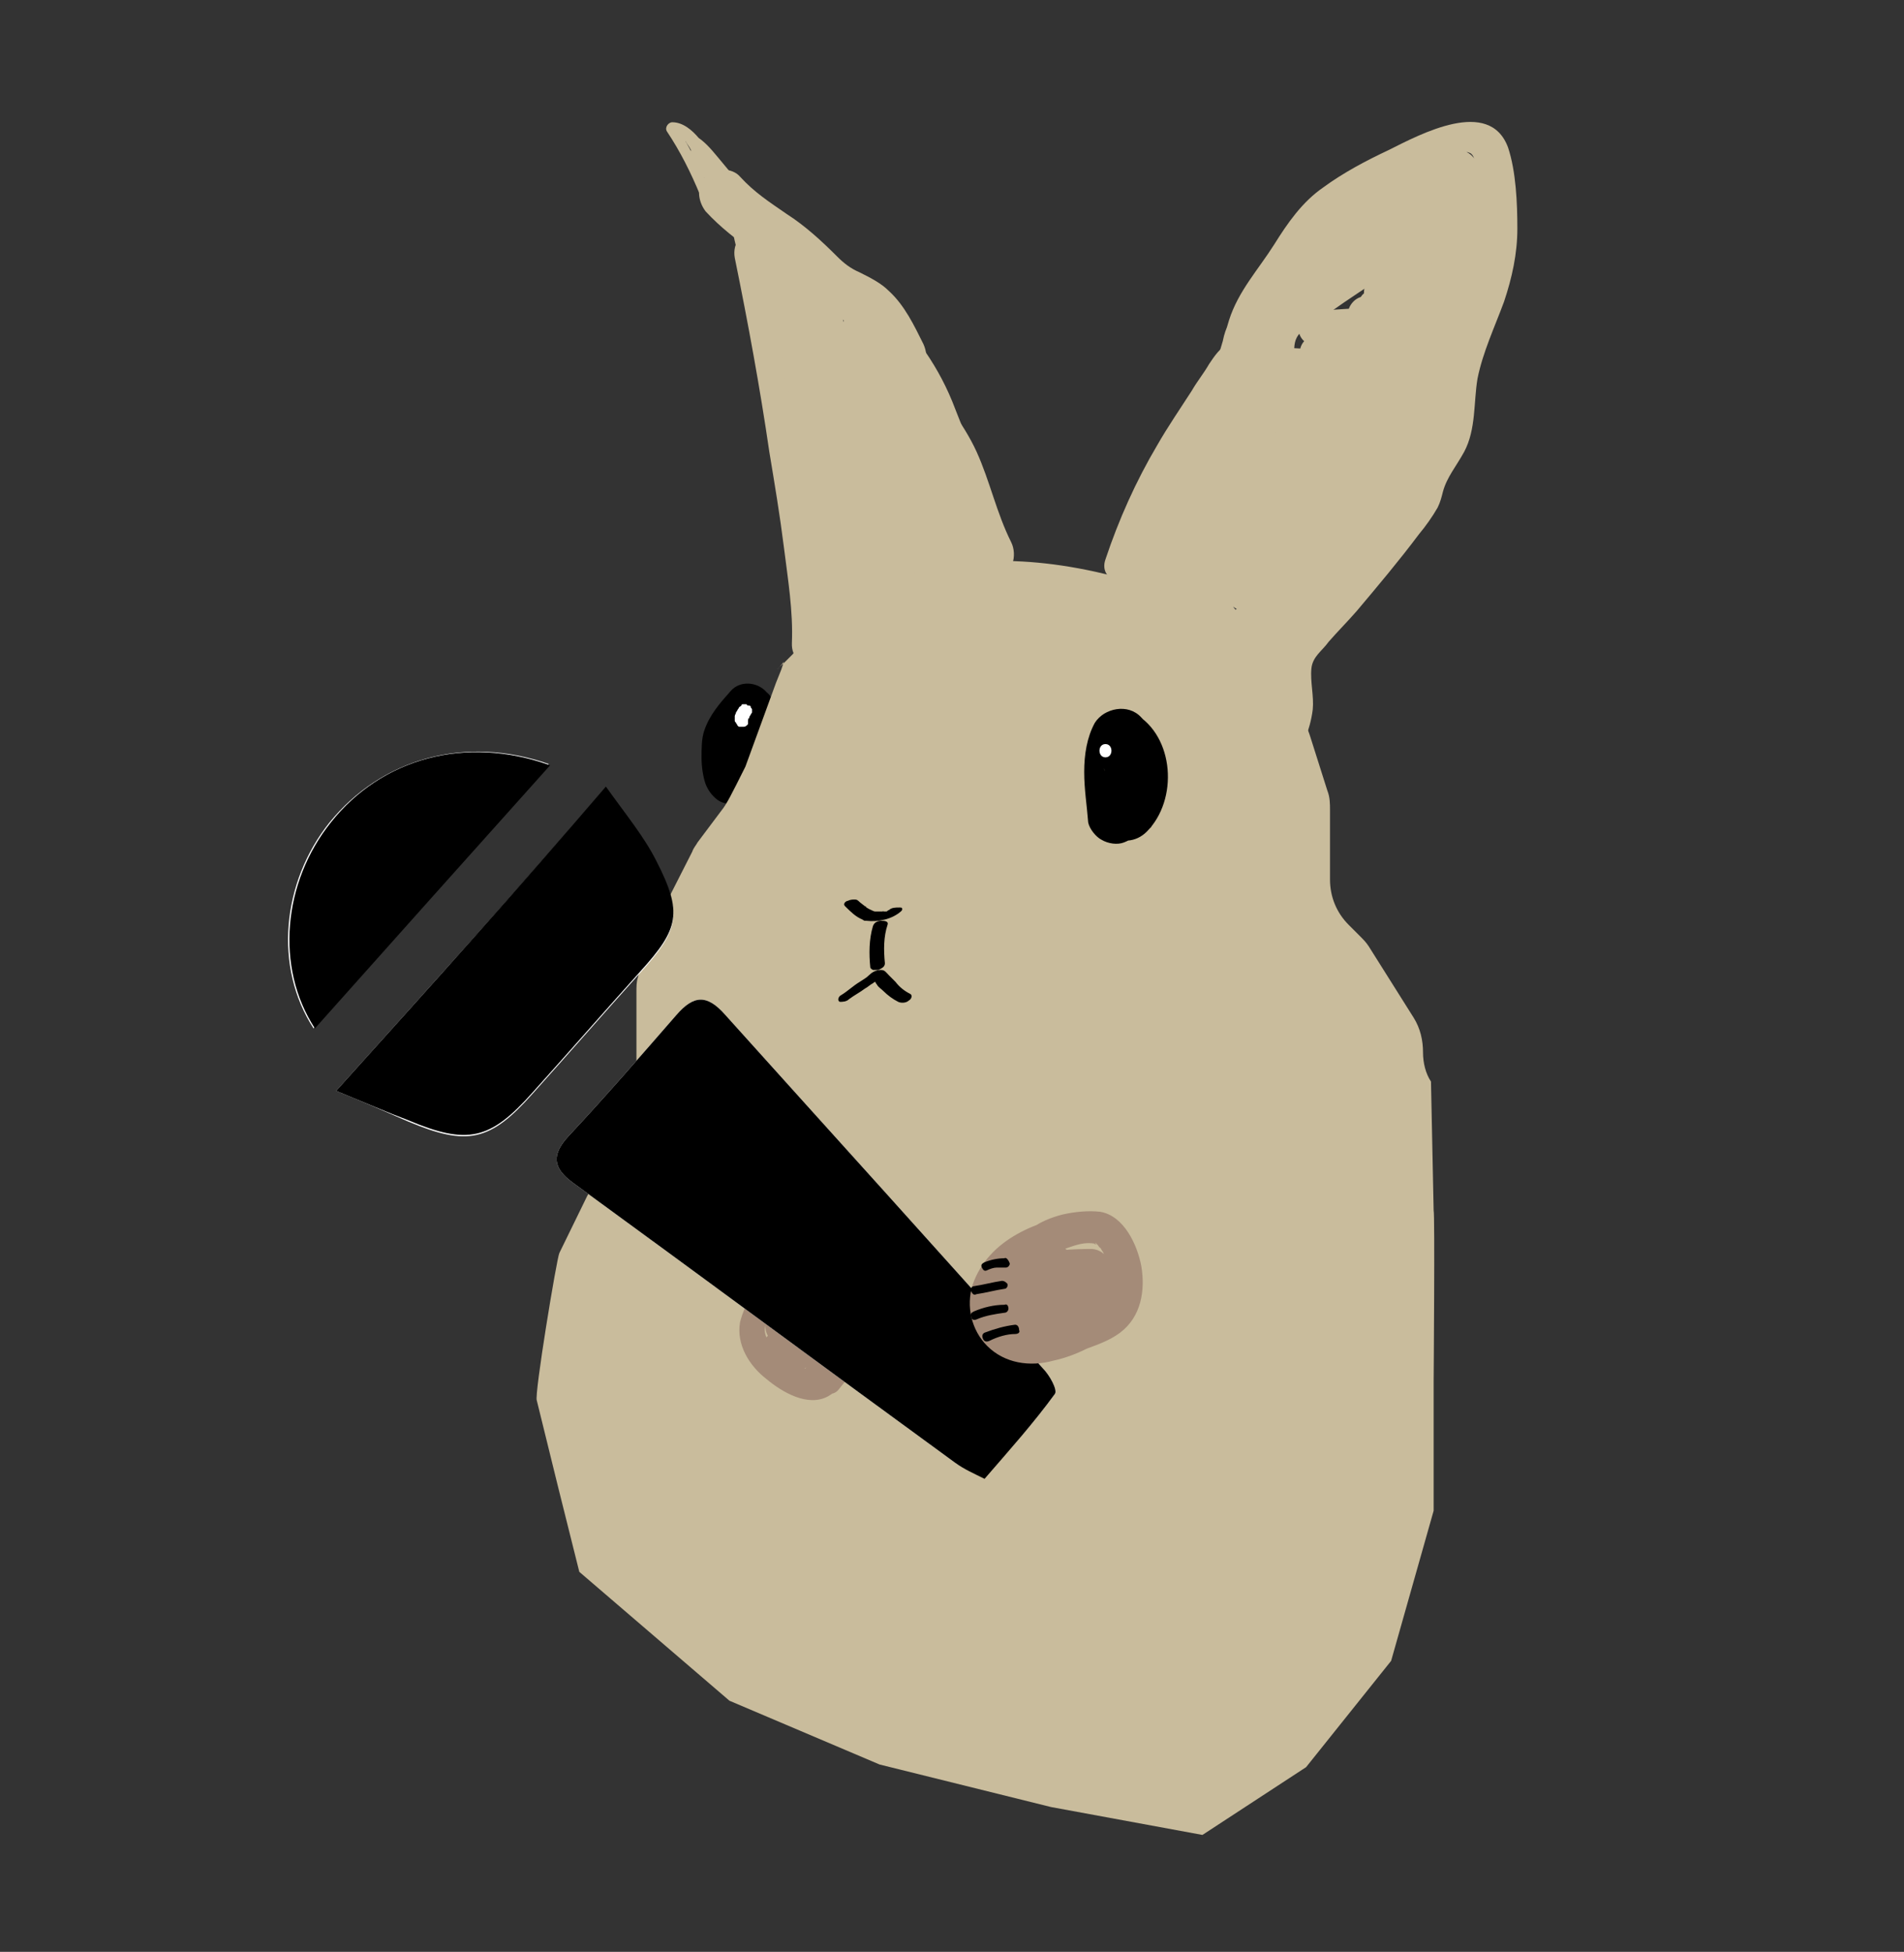 <?xml version="1.0" encoding="utf-8"?>
<!-- Generator: Adobe Illustrator 28.3.0, SVG Export Plug-In . SVG Version: 6.00 Build 0)  -->
<svg version="1.1" xmlns="http://www.w3.org/2000/svg" xmlns:xlink="http://www.w3.org/1999/xlink" x="0px" y="0px"
	 viewBox="0 0 143.3 146.9" style="enable-background:new 0 0 143.3 146.9;" xml:space="preserve">
<rect x="0" y="0" width="143.3" height="146.9" fill="#333333" stroke="none"/>
<style type="text/css">
	.st0{stroke:#000000;stroke-width:3.090000e-02;stroke-miterlimit:10;}
	.st1{fill:#FFFFFF;}
	.st2{fill:none;}
	.st3{fill:#C9BC9C;}
	.st4{fill:#A48B78;}
</style>
<g id="レイヤー_1">
	<g>
		<g>
			<g>
				<path class="st3" d="M55.3,19.4c1,4.9,1.9,9.8,2.6,14.6c0.4,2.4,0.8,4.8,1.1,7.2c0.3,2.4,0.7,4.8,0.6,7.2
					c-0.1,2.3,3.5,2.3,3.6,0c0.1-2.4-0.3-4.7-0.6-7.1c-0.4-2.6-0.7-5.2-1.2-7.8c-0.8-5.1-1.7-10.1-2.7-15.2
					C58.4,16.1,54.9,17.1,55.3,19.4L55.3,19.4z"/>
			</g>
		</g>
		<g>
			<g>
				<path class="st3" d="M63.5,49.2c0.1-0.7,2.5-1.6,3-1.8c1.4-0.7,2.9-1.3,4.5-1.8c1.3-0.4,3.1-0.6,4.1-1.6c1.2-1.2,0.7-2.6,0.2-4
					c-1.1-3.1-2.2-6.2-3.4-9.2c-1.2-3.2-3-5.6-5.3-8c-1.6-1.7-4.2,0.9-2.6,2.6c1,1,2.1,2.1,2.9,3.3c0.9,1.3,1.4,2.7,1.9,4.2
					c1.1,2.9,2.2,5.9,3.2,8.8c0,0.1,0.1,0.3,0.1,0.4c0.1,0.5,0.3,0.2,0.5-0.7c-0.1-0.1-0.8,0.2-0.9,0.2c-0.7,0.2-1.5,0.4-2.2,0.7
					c-1.4,0.5-2.9,1.1-4.3,1.7c-2.5,1.1-5.1,2.3-5.5,5.3c-0.1,1,0.9,1.8,1.8,1.8C62.7,51.1,63.4,50.2,63.5,49.2L63.5,49.2z"/>
			</g>
		</g>
		<g>
			<g>
				<path class="st3" d="M69.5,25.9c-0.7-1.4-1.4-2.9-2.6-4c-0.6-0.6-1.4-1-2.2-1.4c-0.7-0.3-1.2-0.7-1.7-1.2
					c-1.2-1.2-2.4-2.3-3.8-3.2c-1.3-0.9-2.4-1.6-3.5-2.8c-0.6-0.7-1.9-0.7-2.6,0c-0.7,0.7-0.6,1.8,0,2.6c1.1,1.2,2.4,2.2,3.7,3.1
					c1.3,0.9,2.2,1.7,3.4,2.8c0.6,0.6,1.2,1.2,1.9,1.6c0.6,0.4,1.4,0.6,2,1.1c0.3,0.3,0.7,0.8,1.1,1.3c0.4,0.7,0.7,1.4,1,2
					c0.4,0.9,1.7,1.1,2.5,0.6C69.8,27.8,69.9,26.8,69.5,25.9L69.5,25.9z"/>
			</g>
		</g>
		<g>
			<g>
				<path class="st3" d="M57.6,21.5c3.6,3.6,4,8.9,4.3,13.7c1.2,0,2.4,0,3.6,0c-0.3-2.5-1-4.9-2.3-7.1c-1.1-1.9-3.6-0.5-3.3,1.4
					c0.4,2.8,0.8,5.6,1.2,8.3c0.4,2.7,1,5.5,0.9,8.2c1.2,0,2.4,0,3.6,0c-0.5-4.3-0.3-8.6-0.8-12.9C64.3,29,63,25,61.7,21
					c-0.7-2.2-3.9-1.3-3.5,1c0.4,2,0.5,4,0.8,6c0.3,1.9,1.1,3.7,2.1,5.4c1,1.6,2,3.2,2.6,5c0.6,1.9,0.9,3.7,0.8,5.7
					c-0.1,2.3,3.5,2.3,3.6,0c0.3-6.1-0.5-12.3-2.3-18.2c-1.2,0.3-2.3,0.6-3.5,1c0.8,2.4,2.2,4.4,3.6,6.5c0.7,1,1.3,2,1.9,3.1
					c0.3,0.5,0.5,1,0.7,1.6c0.1,0.4,0.2,0.7,0.3,1.1c0,0.1,0.1,0.3,0.1,0.4c0.1,0.7,0.7,0.7,1.8-0.1c0.3,0.4,0.6,0.7,0.8,1.1
					c-0.3-1.1-0.6-2.3-0.8-3.5c-0.3-2.1-3.5-1.4-3.6,0.5c-0.1,1.7-0.1,3.4,0.1,5.1c0.1,1.3,1,1.9,2.3,1.7c1.8-0.3,3.7-0.6,5.5-0.9
					c1.2-0.2,1.6-1.7,1.1-2.7c-1.1-2.2-1.6-4.6-2.6-6.8c-1-2.2-2.7-4.2-4.1-6.2c-1.3-1.9-4.5-0.1-3.1,1.8c1.4,1.9,3.3,4,4.1,6.2
					c0.9,2.3,1.5,4.6,2.6,6.8c0.4-0.9,0.7-1.8,1.1-2.7c-1.8,0.3-3.7,0.6-5.5,0.9c0.8,0.6,1.5,1.2,2.3,1.7c-0.2-1.7-0.2-3.4-0.1-5.1
					c-1.2,0.2-2.4,0.3-3.6,0.5c0.3,1.9,0.6,5.6,3.5,4.9c2.6-0.6,2-3.6,1.3-5.4c-0.7-2.1-1.7-3.9-2.9-5.7c-1.2-1.8-2.6-3.7-3.3-5.8
					c-0.8-2.2-4.2-1.3-3.5,1c1.8,5.6,2.5,11.4,2.2,17.2c1.2,0,2.4,0,3.6,0c0.1-4.1-1.1-7.9-3.3-11.4c-1-1.7-1.9-3.2-2.3-5.2
					c-0.4-2.1-0.5-4.3-0.9-6.5c-1.2,0.3-2.3,0.6-3.5,1c1.3,3.8,2.6,7.7,3.2,11.7c0.5,4.1,0.3,8.3,0.8,12.4c0.3,2.3,3.6,2.4,3.6,0
					c0.1-2.9-0.6-5.8-1-8.7c-0.4-2.9-0.8-5.9-1.3-8.9c-1.1,0.5-2.2,0.9-3.3,1.4c1,1.6,1.6,3.4,1.8,5.2c0.2,2.3,3.8,2.3,3.6,0
					c-0.5-5.8-1.1-11.9-5.4-16.2C58.6,17.3,56,19.8,57.6,21.5L57.6,21.5z"/>
			</g>
		</g>
		<g>
			<g>
				<path class="st3" d="M53.4,14.3c-0.7-1.7-1.6-3.4-2.6-5c-0.1,0.2-0.3,0.5-0.4,0.7c0.7,0,1.2,0.6,1.6,1.1c0.5,0.7,1,1.4,1.4,2.1
					c0.2-0.2,0.5-0.4,0.7-0.5c-0.6-0.5-1-1-1.3-1.7c-0.2-0.4-0.9-0.2-0.8,0.2c0,0.7,0.2,1.4,0.7,2c0.3,0.4,1,0.2,0.8-0.3
					c-0.2-0.9-0.6-1.8-1.1-2.6c-0.2,0.2-0.4,0.4-0.6,0.6c0.7,0.3,1.1,0.9,1.5,1.5c0.5,0.6,1,1.3,1.5,1.9c0.3,0.4,0.3,0.6,0.3,1.1
					c0,0.4,0,0.8,0,1.2c0,0.8,0.2,1.6,0.4,2.3c0.1,0.6,1,0.3,0.9-0.2c-0.2-0.9-0.4-1.8-0.3-2.8c0-0.4,0.1-0.7,0-1.1
					c0-0.4-0.2-0.7-0.5-1c-0.5-0.7-1.1-1.4-1.6-2c-0.5-0.6-1-1.2-1.7-1.6c-0.4-0.2-0.9,0.2-0.6,0.6c0.5,0.7,0.8,1.5,1,2.4
					c0.3-0.1,0.6-0.2,0.8-0.3c-0.3-0.5-0.5-1-0.6-1.5c-0.3,0.1-0.6,0.2-0.8,0.2c0.3,0.7,0.8,1.4,1.5,1.9c0.4,0.3,1-0.1,0.7-0.5
					c-0.6-0.9-1.1-1.8-1.7-2.6c-0.5-0.6-1.2-1.2-2-1.2c-0.3,0-0.6,0.4-0.4,0.7c1,1.5,1.8,3.1,2.5,4.8C52.8,15,53.7,14.8,53.4,14.3
					L53.4,14.3z"/>
			</g>
		</g>
	</g>
	<g>
		<g>
			<g>
				<path class="st3" d="M95.3,59.2c1.3-0.9,2.3-2.1,2.9-3.5c0.3-0.8,0.5-1.5,0.6-2.3c0.1-1-0.2-2.1-0.1-3.1c0.1-0.9,0.8-1.3,1.3-2
					c0.7-0.8,1.4-1.5,2.1-2.3c1.6-1.9,3.2-3.8,4.7-5.8c0.5-0.6,1-1.3,1.4-2c0.2-0.4,0.3-0.8,0.4-1.2c0.3-1.1,1-1.9,1.6-3
					c0.9-1.7,0.7-3.7,1-5.5c0.4-2,1.3-3.9,2-5.8c0.6-1.8,1-3.6,1-5.5c0-1.9-0.1-4.3-0.7-6.1c-1.4-3.8-6.6-1-9,0.2
					c-1.7,0.8-3.4,1.7-4.9,2.8c-1.6,1.1-2.7,2.7-3.7,4.3c-1.2,1.9-2.7,3.5-3.4,5.7c-0.7,2.3-1.3,4.5-2.1,6.8
					c-0.8,2.2-1.7,4.4-2.8,6.4c-1.1,2-2.5,3.6-3.9,5.4c-0.8,1.1-0.1,2.4,1.3,2.2c2.8-0.4,5.4,1.5,6.8,3.8c1.6,2.6,2,5.6,2,8.6
					c0,1.6,2.1,1.7,2.6,0.3c0.5-1.5,0.7-3,0.7-4.5c0-1.4,0-2.8-0.9-4c-0.8-1.1-1.9-2.1-3-2.9c-0.7-0.5-1.4-0.9-2.1-1.2
					c-0.6-0.3-1.4-0.5-1.9-0.9c-1.3-1.2,0.8-1.6,1.6-2.2c1.1-0.7,1.6-1.8,2.1-3c1.3-3.2,2.4-6.5,2.3-10c0-1.3-1.8-1.8-2.4-0.7
					c-1.9,3-3.4,6.2-4.4,9.6c-0.3,1.2-0.6,2.6,0.4,3.5c0.6,0.6,2.8,0.6,2,1.8c0.5-0.2,1-0.4,1.5-0.6c-0.6-0.2-1-0.4-1.4-0.9
					c-0.5,0.7-1.1,1.4-1.6,2.1c3,1.4,5.7,3.3,8,5.7c0.2-0.7,0.4-1.5,0.6-2.2c-0.9,0.3-1.8,0-2.4-0.8c-0.3,0.6-0.5,1.3-0.8,1.9
					c2.7-0.7,5.2-2.4,7.4-4.1c0.8-0.6,1.7-1.2,2.3-1.9c0.3-0.3,0.6-0.7,0.6-1.2c0-0.5-0.7-1.4-0.1-1.7c-0.7-0.4-1.3-0.8-2-1.1
					c0,0.5-0.1,0.9-0.2,1.4c-0.5,1.7,1.9,2.2,2.5,0.7c0.5-1.2,1.3-2.3,2.2-3.3c0.8-0.8,1.6-1.4,1.5-2.6c-0.1-0.5-0.4-1-0.5-1.5
					c-0.1-0.7,0.4-1.4,0.8-2c0.7-1,1.4-2,1.7-3.2c0.3-1.1-0.4-2.4,0.3-3.3c0.7-0.9,1.7-1.4,2.2-2.5c0.8-2.1-1.1-4.3-3.2-3.3
					c0.6,0.5,1.3,1,1.9,1.5c0.9-2.7,0.5-5.8-1.1-8.2c-0.3-0.5-0.9-0.8-1.5-0.6c-4.1,1.1-7.7,2.5-10.9,5.5c-1.5,1.4-2.8,2.9-4.1,4.5
					c-1,1.2-2.3,2.8-2.5,4.5c-0.2,1.4,0.8,2.7,2.3,2.6c1.8-0.1,2.3-1.7,2.9-3.1c0.7-1.9,2.9-3.1,4.5-4.2c1.8-1.3,3.7-2.6,5.6-3.8
					c1.2-0.8,0.5-2.8-1-2.4c-2.2,0.7-4.3,1.6-6.2,2.8c-1.4,0.9-0.2,3.1,1.3,2.3c1.8-1,3.7-1.8,5.6-2.5c0.7-0.2,2.3-0.5,2.8-1
					c0.1,0,0.2-0.1,0.3-0.1c-0.2-0.3-0.3-0.3-0.3,0c0,0-0.3,1-0.5,0.6c-0.7,0.4-1.5,0.9-2.2,1.3c1,1,2,2,2.9,3
					c-0.1-0.5-0.1-1.1-0.2-1.6c-0.2,0.4-0.2,0.5-0.6,0.2c0,0-0.6-1-0.7-0.7c0.1-0.3,2-0.9,2.4-1.1c-0.6-0.6-1.2-1.2-1.8-1.8
					c-0.7,0.9-2.5,0.8-3.5,1.1c-1.5,0.5-2.8,1.5-4.2,2.4c-1.5,1-3.1,2-4.6,3.1c-1.1,0.7-1.8,1.5-1.9,2.9c-0.2,1.5-0.1,3-0.6,4.5
					c-0.5,1.4-1.3,2.5-1.9,3.9c-0.6,1.4-0.5,2.7-0.1,4.1c0.5,1.8,0.4,3.4-0.2,5.1c0.8-0.1,1.6-0.2,2.4-0.3c-0.6-0.9-1.2-1.8-1.8-2.8
					c0,0.4,0,0.9,0,1.3c0.4-0.7,0.8-1.2,1.3-1.8c-0.7-0.1-1.4-0.2-2.1-0.3c1,1.4,1.2,3.1,2.8,3.9c1.8,0.9,3.7,0.2,5.3-0.6
					c-0.6-0.6-1.2-1.2-1.8-1.8c-1.1,1.5-2.8,2.2-4.6,2c0,0.9,0,1.8,0,2.6c2,0.2,4.2,0.3,6-0.6c1.8-0.9,2.7-2.7,4.4-3.6
					c-0.5-0.7-1.1-1.4-1.6-2.1c-1.1,1.2-2.4,2.4-3.8,3.3c-0.2,0.1-0.6,0.2-0.8,0.4c-1.2,1.1,0,0.4,0.2,0.3c0.8-0.4,1.6-0.8,2.4-1
					c1.5-0.5,1.1-2.4-0.3-2.6c-2.1-0.2-4.2-0.3-6.3-0.3c-1.7,0-1.7,2.6,0,2.6c0.3,0,0.6,0,0.9,0c1.7,0.1,1.7-2.6,0-2.6
					c-0.3,0-0.6,0-0.9,0c0,0.9,0,1.8,0,2.6c2.1,0,4.2,0.1,6.3,0.3c-0.1-0.9-0.2-1.7-0.3-2.6c-1.4,0.4-3.3,1.1-4.3,2.2
					c-1,1.1-0.7,2.7,0.6,3.4c2.8,1.7,6.6-2.3,8.2-4.2c1-1.1-0.3-2.7-1.6-2.1c-1.5,0.7-2.3,2.2-3.6,3.1c-1.6,1.1-3.7,0.9-5.5,0.7
					c-1.7-0.1-1.6,2.4,0,2.6c2.8,0.4,5.3-1.1,6.9-3.3c0.8-1.2-0.7-2.3-1.8-1.8c-1,0.5-2.5,1.2-3.3,0c-0.5-0.7-0.7-1.7-1.2-2.4
					c-0.5-0.6-1.4-1-2.1-0.3c-0.7,0.7-1.2,1.5-1.7,2.3c-0.2,0.4-0.3,0.9,0,1.3c0.6,0.9,1.2,1.8,1.8,2.8c0.7,1,2,0.7,2.4-0.3
					c0.6-1.4,0.8-3,0.6-4.5c-0.2-1.5-0.9-2.9-0.4-4.3c0.5-1.3,1.3-2.4,1.8-3.8c0.5-1.4,0.8-2.9,0.8-4.5c0-0.7,0-1.2,0.5-1.7
					c0.7-0.6,1.5-1,2.2-1.5c1.4-1,2.8-1.9,4.3-2.9c1.3-0.8,2.6-1.1,4-1.5c1.2-0.3,2.1-0.8,2.8-1.8c0.9-1.2-0.8-2.3-1.8-1.8
					c-1,0.5-2.7,0.8-3.2,1.9c-0.5,1-0.1,2.3,0.4,3.2c1.2,1.9,4.3,2.2,5.3-0.1c0.2-0.6,0.2-1.1-0.2-1.6c-1-1-2-2-2.9-3
					c-0.9-0.9-2.6,0-2.2,1.3c0.5,1.6,2.3,2.5,3.8,1.7c1.4-0.7,2.4-3.1,1.5-4.6c-1.2-1.9-3.9-0.6-5.4,0c-2.3,0.8-4.6,1.7-6.7,2.9
					c0.4,0.8,0.9,1.5,1.3,2.3c1.8-1.1,3.6-1.9,5.6-2.5c-0.3-0.8-0.7-1.6-1-2.4c-2.8,1.8-5.5,3.8-8.2,5.8c-1,0.8-2,1.6-2.6,2.7
					c-0.3,0.5-0.6,1.3-0.7,1.9c-0.1,0.1-0.1,0.3-0.2,0.4c0.3,0.3,0.5,0.3,0.5,0c0.2-0.1,0.4-0.8,0.5-1c1.5-2.4,3.8-4.7,6-6.6
					c2.6-2.3,5.7-3.3,9-4.2c-0.5-0.2-1-0.4-1.5-0.6c1.3,1.9,1.5,4,0.8,6.2c-0.4,1.2,1,1.9,1.9,1.5c-0.4,0-0.8,0.2-1,0.6
					c-0.2,0.2-0.4,0.4-0.6,0.5c-0.3,0.3-0.6,0.5-0.9,0.9c-0.6,0.7-0.9,1.5-0.9,2.4c0,1,0.3,1.7-0.2,2.6s-1.2,1.7-1.7,2.7
					c-0.4,0.8-0.6,1.7-0.5,2.6c0,0.4,0.1,0.9,0.3,1.3c0.1,0.4,0.2,0.4,0.2,0.2c0.1-0.2,0-0.2-0.3,0.1c-0.8,0.4-1.5,1.5-2,2.2
					c-0.6,0.8-1,1.7-1.4,2.7c0.8,0.2,1.7,0.5,2.5,0.7c0.2-0.7,0.3-1.4,0.3-2.1c0-1-1.1-1.6-2-1.1c-1.3,0.7-1.9,2.6-1.3,4
					c0.4,0.9-0.1-0.7,0.3-0.7c-0.1,0-0.2,0.2-0.3,0.3c-0.4,0.3-0.8,0.7-1.2,1c-2.1,1.6-4.5,3.4-7.1,4.1c-0.8,0.2-1.3,1.2-0.8,1.9
					c1.2,1.8,3.3,2.7,5.4,2c0.9-0.3,1.3-1.5,0.6-2.2c-2.5-2.5-5.3-4.6-8.5-6.1c-1.3-0.6-2.7,0.9-1.6,2.1c0.7,0.8,1.5,1.3,2.6,1.5
					c0.6,0.2,1.2-0.1,1.5-0.6c0.7-1,0.7-2.3,0.2-3.4c-0.3-0.5-0.7-0.9-1.2-1.2c-0.3-0.2-1.3-0.4-1.3-0.4c-0.2-0.4,0.5-1.8,0.6-2.2
					c0.3-1,0.7-2,1.2-3c0.7-1.7,1.6-3.3,2.6-4.8c-0.8-0.2-1.6-0.4-2.4-0.7c0.1,3.2-1,6.8-2.4,9.7c-0.6,1.2-1.8,1.3-2.8,2.1
					c-0.9,0.7-1.4,1.8-1.2,3c0.5,2.9,3.7,3.3,5.7,4.8c1.2,0.9,2.4,1.9,2.5,3.4c0.1,1.7,0,3.4-0.6,5c0.9,0.1,1.7,0.2,2.6,0.3
					c0-3.8-0.7-7.9-3.1-11c-2.2-2.8-5.5-4.5-9-4c0.4,0.7,0.9,1.5,1.3,2.2c1-1.3,2.2-2.5,3.1-3.8c1.1-1.6,2-3.3,2.7-5.1
					c1.5-3.3,2.6-6.8,3.6-10.3c0.5-1.9,1.6-3.1,2.7-4.7c1-1.5,2-3.2,3.5-4.3c1.3-1,2.8-1.7,4.3-2.4c0.9-0.5,1.9-0.9,2.8-1.3
					c0.6-0.2,2-1,2.6-0.7c0.6,0.2,0.5,1.9,0.6,2.4c0.1,1,0.2,2,0.2,3c0,1.8-0.5,3.6-1.1,5.3c-0.6,1.6-1.3,3.2-1.7,4.9
					c-0.4,1.9-0.2,4-1.1,5.7c-0.4,0.7-0.9,1.3-1.2,2c-0.2,0.6-0.4,1.2-0.6,1.7c0.1-0.2-0.3,0.4-0.3,0.6c-0.2,0.4-0.5,0.7-0.7,1.1
					c-1.2,1.7-2.6,3.4-4,5c-1.1,1.3-2.2,2.6-3.4,3.8C96,48.7,96.3,50,96.3,52c0,1.9-0.8,3.8-2.3,4.9C92.6,57.9,93.9,60.2,95.3,59.2
					L95.3,59.2z"/>
			</g>
		</g>
		<g>
			<g>
				<path class="st3" d="M97.4,38.8c-1.2-0.8-2.5-1.4-3.9-2c-0.1,0.9-0.2,1.7-0.3,2.6c3.4,0.1,6.8,0.2,10.1-0.1
					c1.7-0.1,1.7-2.5,0-2.6c-2.5-0.2-5.1-0.3-7.6-0.5c-1.5-0.1-1.7,2.2-0.3,2.6c2.2,0.6,4.4,1.3,6.7,1.9c1.6,0.5,2.3-2.1,0.7-2.5
					c-2.6-0.8-5.2-1.5-7.8-2.3c-0.1,0.9-0.2,1.7-0.3,2.6c2.3,0.3,4.6,0.6,6.9,0.4c1.2-0.1,2-1.9,0.7-2.4c-2.4-1.1-5-1.6-7.5-2.1
					c-0.1,0.9-0.2,1.7-0.3,2.6c3.6-0.1,7.1,0.5,10.7,1.1c1.6,0.3,2.4-2.2,0.7-2.5c-3.1-0.6-6.2-1.2-9.3-1.8
					c-0.1,0.9-0.2,1.7-0.3,2.6c3.1,0.2,6.3,0.3,9.4,0.5c1.5,0.1,1.8-2.3,0.3-2.6c-3.2-0.6-6.5-1.1-9.7-1.7c-0.1,0.9-0.2,1.7-0.3,2.6
					c3.8,0.2,7.5,0.5,11.2,0.7c1.7,0.1,1.6-2.4,0-2.6c-3.2-0.4-6.4-0.9-9.7-1.4c-0.1,0.9-0.2,1.7-0.3,2.6c3-0.1,5.9,0,8.9,0.2
					c1.5,0.1,1.8-2.4,0.3-2.6c-2.4-0.3-4.9-0.7-7.3-1c-0.1,0.9-0.2,1.7-0.3,2.6c2.4,0,4.8,0,7.2,0c1.7,0,1.6-2.5,0-2.6
					c-3.1-0.3-6.3-0.6-9.4-1c0,0.9,0,1.8,0,2.6c3.3,0,6.5,0,9.8-0.3c1.7-0.2,1.7-2.5,0-2.6c-2.3-0.1-4.6-0.3-6.9-0.4
					c0,0.9,0,1.8,0,2.6c1.9,0,3.8-0.1,5.8-0.1c1.7,0,1.6-2.4,0-2.6c-2.7-0.3-5.5-0.6-8.2-1c0,0.9,0,1.8,0,2.6c2.5,0,5.1-0.1,7.6-0.1
					c1.4,0,1.8-2.3,0.3-2.6c-1.8-0.4-3.7-0.7-5.6-0.8c0,0.9,0,1.8,0,2.6c2.4,0.2,4.8,0.4,7.2,0.6c0-0.9,0-1.8,0-2.6
					c-3,0-6-0.5-8.9-1.3c-0.1,0.9-0.2,1.7-0.3,2.6c2.2,0.2,4.4,0.3,6.6,0.3c1.4,0,1.8-2.3,0.3-2.6c-2.3-0.4-4.7-0.7-7-0.8
					c0,0.9,0,1.8,0,2.6c3.5,0.2,7,0.4,10.5,0.6c1.5,0.1,1.8-2.4,0.3-2.6c-3.1-0.4-6.2-0.8-9.3-1.1c0,0.9,0,1.8,0,2.6
					c2.9,0.1,5.8,0.2,8.7,0.3c1.7,0.1,1.7-2.5,0-2.6c-2.8-0.3-5.6-0.6-8.5-0.8c0,0.9,0,1.8,0,2.6c3,0.1,6,0.2,9,0.3
					c1.4,0,1.8-2.4,0.3-2.6c-1.9-0.3-3.7-0.7-5.5-1.3c-0.1,0.9-0.2,1.7-0.3,2.6c1.5-0.1,3-0.1,4.6-0.1c1.7,0,1.6-2.4,0-2.6
					c-2.7-0.3-5.4-0.6-8.2-0.8c0,0.9,0,1.8,0,2.6c2.8-0.1,5.5-0.3,8.3-0.6c1.4-0.1,1.9-2.2,0.3-2.6c-1.6-0.3-3.2-0.5-4.8-0.4
					c-1.4,0.1-1.9,2.4-0.3,2.6c1.7,0.2,3.4,0.5,5.1,0.7c0.7,0.1,1.4-0.2,1.6-0.9c0.2-0.6-0.2-1.5-0.9-1.6c-1.4-0.3-2.8-0.7-4.1-1.2
					c-0.2,0.8-0.4,1.6-0.7,2.4c1.5,0.1,3,0.3,4.6,0.4c1.5,0.1,1.7-2.1,0.3-2.6c-1.4-0.5-2.8-0.9-4.2-1.4c-0.1,0.9-0.2,1.7-0.3,2.6
					c1.5,0.1,3,0.4,4.5,0.7c1.6,0.3,2.3-2,0.7-2.5c-1.1-0.3-2.1-0.8-3.1-1.5c-1.2-0.8-2.8,1.1-1.6,2.1c1.3,1.1,2.8,1.9,4.5,2.4
					c1.3,0.4,2.2-1.3,1.3-2.2c-0.8-0.8-1.3-2-2.4-2.5c-1.2-0.5-2.6-0.8-3.8-1.1c-0.2,0.8-0.5,1.7-0.7,2.5c0.2,0,0.4,0.1,0.5,0.1
					c1.7,0.3,2.4-2.2,0.7-2.5c-0.2,0-0.4-0.1-0.5-0.1c-1.6-0.3-2.4,2.1-0.7,2.5c0.5,0.1,1.1,0.3,1.6,0.4c0.5,0.1,1.2,0.2,1.7,0.5
					c0.6,0.3,1.2,1.4,1.7,2c0.4-0.7,0.9-1.5,1.3-2.2c-1.2-0.3-2.3-0.9-3.3-1.7c-0.5,0.7-1.1,1.4-1.6,2.1c1.2,0.8,2.4,1.3,3.8,1.8
					c0.2-0.8,0.5-1.7,0.7-2.5c-1.7-0.3-3.5-0.6-5.2-0.8c-1.5-0.1-1.7,2.1-0.3,2.6c1.4,0.5,2.8,0.9,4.2,1.4c0.1-0.9,0.2-1.7,0.3-2.6
					c-1.5-0.1-3-0.3-4.6-0.4c-1.3-0.1-1.9,1.9-0.7,2.4c1.5,0.7,3.1,1.2,4.8,1.5c0.2-0.8,0.5-1.7,0.7-2.5c-1.7-0.2-3.4-0.5-5.1-0.7
					c-0.1,0.9-0.2,1.7-0.3,2.6c1.4-0.1,2.8,0,4.1,0.3c0.1-0.9,0.2-1.7,0.3-2.6c-2.8,0.3-5.5,0.4-8.3,0.6c-1.7,0.1-1.7,2.5,0,2.6
					c2.7,0.2,5.5,0.4,8.2,0.8c0-0.9,0-1.8,0-2.6c-1.5,0-3,0-4.6,0.1c-1.5,0.1-1.8,2.1-0.3,2.6c1.8,0.6,3.7,1,5.5,1.3
					c0.1-0.9,0.2-1.7,0.3-2.6c-3-0.1-6-0.2-9-0.3c-1.7,0-1.7,2.5,0,2.6c2.8,0.3,5.6,0.6,8.5,0.8c0-0.9,0-1.8,0-2.6
					c-2.9-0.1-5.8-0.2-8.7-0.3c-1.7-0.1-1.7,2.5,0,2.6c2.9,0.3,5.7,0.6,8.6,1c0.1-0.9,0.2-1.7,0.3-2.6c-3.5-0.2-7-0.4-10.5-0.6
					c-1.7-0.1-1.7,2.5,0,2.6c2.1,0.1,4.2,0.4,6.3,0.7c0.1-0.9,0.2-1.7,0.3-2.6c-2.2,0-4.4-0.2-6.6-0.3c-1.5-0.1-1.7,2.2-0.3,2.6
					c3.1,0.9,6.4,1.3,9.6,1.4c1.7,0,1.7-2.5,0-2.6c-2.4-0.2-4.8-0.4-7.2-0.6c-1.7-0.1-1.7,2.5,0,2.6c1.6,0.1,3.3,0.4,4.9,0.7
					c0.1-0.9,0.2-1.7,0.3-2.6c-2.5,0-5.1,0.1-7.6,0.1c-1.7,0-1.6,2.4,0,2.6c2.7,0.3,5.5,0.6,8.2,1c0-0.9,0-1.8,0-2.6
					c-1.9,0-3.8,0.1-5.8,0.1c-1.7,0-1.7,2.5,0,2.6c2.3,0.1,4.6,0.3,6.9,0.4c0-0.9,0-1.8,0-2.6c-3.3,0.3-6.5,0.3-9.8,0.3
					c-1.7,0-1.6,2.5,0,2.6c3.1,0.3,6.3,0.6,9.4,1c0-0.9,0-1.8,0-2.6c-2.4,0-4.8,0-7.2,0c-1.4,0-1.9,2.4-0.3,2.6
					c2.4,0.3,4.9,0.7,7.3,1c0.1-0.9,0.2-1.7,0.3-2.6c-3-0.2-5.9-0.2-8.9-0.2c-1.4,0-1.9,2.3-0.3,2.6c3.4,0.6,6.9,1.1,10.3,1.5
					c0-0.9,0-1.8,0-2.6c-3.8-0.2-7.5-0.5-11.2-0.7c-1.5-0.1-1.8,2.3-0.3,2.6c3.2,0.6,6.5,1.1,9.7,1.7c0.1-0.9,0.2-1.7,0.3-2.6
					c-3.1-0.2-6.3-0.3-9.4-0.5c-1.5-0.1-1.8,2.3-0.3,2.6c3.1,0.6,6.2,1.2,9.3,1.8c0.2-0.8,0.5-1.7,0.7-2.5
					c-3.8-0.6-7.5-1.2-11.4-1.1c-1.4,0-1.9,2.3-0.3,2.6c2.3,0.5,4.7,0.9,6.9,1.9c0.2-0.8,0.4-1.6,0.7-2.4c-2.3,0.1-4.6-0.1-6.9-0.4
					c-1.5-0.2-1.7,2.2-0.3,2.6c2.6,0.8,5.2,1.5,7.8,2.3c0.2-0.8,0.5-1.7,0.7-2.5c-2.2-0.6-4.4-1.3-6.7-1.9c-0.1,0.9-0.2,1.7-0.3,2.6
					c2.5,0.2,5.1,0.3,7.6,0.5c0-0.9,0-1.8,0-2.6c-3.4,0.3-6.7,0.2-10.1,0.1c-1.6,0-1.6,2.1-0.3,2.6c1.1,0.5,2.2,1.1,3.3,1.7
					C97.6,42,98.9,39.7,97.4,38.8L97.4,38.8z"/>
			</g>
		</g>
		<g>
			<g>
				<path class="st3" d="M85.7,42.9c0.9-2.7,2.1-5.3,3.5-7.8c0.7-1.2,1.5-2.4,2.3-3.7c0.4-0.6,0.8-1.2,1.2-1.8
					c0.3-0.5,0.7-1.3,1.1-1.5c1.5-0.8,0.2-3.1-1.3-2.3c-0.7,0.4-1.1,1-1.5,1.6c-0.4,0.7-0.9,1.3-1.3,2c-0.9,1.4-1.8,2.7-2.6,4.1
					c-1.6,2.7-2.9,5.6-3.9,8.6C82.6,43.8,85.2,44.5,85.7,42.9L85.7,42.9z"/>
			</g>
		</g>
	</g>
	<g>
		<g>
			<path d="M55,52c-0.8,0.9-1.6,1.8-2,3c-0.2,0.6-0.2,1.3-0.2,2c0,0.7,0.1,1.4,0.3,2c0.2,0.5,0.5,0.9,0.9,1.2
				c0.4,0.3,1.1,0.4,1.5,0.2c0.5-0.2,1-0.5,1.2-0.9c0.2-0.5,0.4-1,0.2-1.5c-0.1-0.2-0.1-0.5-0.2-0.7c0,0.2,0,0.4,0.1,0.5
				c-0.1-0.6-0.1-1.2,0-1.8c0,0.2,0,0.4-0.1,0.5c0-0.2,0.1-0.5,0.2-0.7c-0.1,0.2-0.1,0.3-0.2,0.5c0.1-0.3,0.3-0.6,0.5-0.9
				c-0.1,0.1-0.2,0.3-0.3,0.4c0.3-0.3,0.5-0.6,0.8-0.9c0.4-0.4,0.6-0.9,0.6-1.4c0-0.5-0.2-1.1-0.6-1.4C57,51.3,55.7,51.2,55,52
				L55,52z"/>
		</g>
	</g>
	<path class="st3" d="M40.4,105.4c-0.2-0.4,1.5-10.7,1.7-11.1l2.1-4.3c0.1-0.2,0.3-0.4,0.4-0.6l2.9-4c0.8-1.1,1.1-2.5,0.7-3.9
		l-0.2-0.8c-0.1-0.4-0.1-0.8-0.1-1.1v-4.9c0-0.4,0-0.8,0.1-1.1l0.6-2.4c0.1-0.3,0.2-0.7,0.4-1l3.1-6.1c0.1-0.3,0.3-0.5,0.4-0.7
		l1.8-2.4c0.4-0.5,0.7-1.1,1.8-3.3l2.3-6.3l0.4-1l0.2-0.6c-0.8,1-0.5,0.5,0,0.1l2.5-2.5c0.2-0.2,0.5-0.4,0.7-0.6l2.2-1.5
		c0,0,7.7-6.8,24.8-0.2c0.3,0.1,0.6,0.3,0.9,0.5l3.9,2.6c0.6,0.4,1.1,1,1.5,1.6l2.7,4.7c0.2,0.3,0.3,0.6,0.4,0.9l1.3,4.1
		c0.2,0.5,0.2,1,0.2,1.5v4.5v0.7c0,1.3,0.5,2.5,1.4,3.4l0.8,0.8c0.3,0.3,0.5,0.5,0.7,0.8l3.4,5.4c0.5,0.8,0.7,1.7,0.7,2.6
		c0,0.8,0.2,1.6,0.6,2.2l0.2,9.7c0.1,0.2,0,12.9,0,12.9v9.7l-3.2,11.3l-6.4,8l-7.8,5.1L79.1,136l-12.9-3.2l-11.3-4.8l-11.3-9.7
		l-1.6-6.4L40.4,105.4"/>
	<g>
		<g>
			<path d="M86.1,60.6c0-0.1,0-0.1,0-0.2c0,0.2,0.1,0.4,0.1,0.6c-0.2-1.4-0.3-2.9-0.2-4.3c0,0.2-0.1,0.4-0.1,0.6
				c0.1-0.3,0.1-0.7,0.3-1c-0.1,0.2-0.1,0.4-0.2,0.5c0-0.1,0.1-0.2,0.2-0.3c-1.2,0.1-2.3,0.3-3.5,0.4c0.1,0.1,0.2,0.2,0.2,0.3
				c-0.1-0.1-0.2-0.3-0.3-0.4c0.2,0.3,0.4,0.6,0.5,0.9c-0.1-0.2-0.1-0.4-0.2-0.5c0.2,0.4,0.3,0.8,0.3,1.2c0-0.2-0.1-0.4-0.1-0.6
				c0.1,0.5,0.1,0.9,0,1.4c0-0.2,0.1-0.4,0.1-0.6c-0.1,0.4-0.2,0.9-0.3,1.3c0.1-0.2,0.1-0.4,0.2-0.5c-0.1,0.2-0.2,0.4-0.3,0.6
				c-0.6,0.9-0.3,2.2,0.6,2.8c0.9,0.7,2.1,0.6,2.9-0.2c2.4-2.4,2.1-7.2-0.9-8.9c-1-0.6-2.5-0.3-3,0.8c-0.6,1.1-0.3,2.4,0.8,3
				c0.1,0.1,0.2,0.1,0.2,0.2c-0.1-0.1-0.3-0.2-0.4-0.3c0.2,0.1,0.3,0.3,0.4,0.4c-0.1-0.1-0.2-0.3-0.3-0.4c0.2,0.2,0.3,0.5,0.4,0.7
				c-0.1-0.2-0.1-0.4-0.2-0.5c0.1,0.3,0.2,0.7,0.3,1c0-0.2-0.1-0.4-0.1-0.6c0,0.3,0,0.7,0,1c0-0.2,0.1-0.4,0.1-0.6
				c-0.1,0.4-0.1,0.7-0.3,1.1c0.1-0.2,0.1-0.4,0.2-0.5c-0.1,0.2-0.2,0.5-0.4,0.7c0.1-0.1,0.2-0.3,0.3-0.4c-0.1,0.1-0.2,0.2-0.3,0.3
				c1.2,0.9,2.3,1.8,3.5,2.7c0.4-0.6,0.6-1.2,0.8-1.9c0.2-0.7,0.3-1.5,0.2-2.2c-0.1-1.6-0.6-3.1-1.7-4.2c-1-1.1-2.8-0.7-3.5,0.4
				c-0.6,1.1-0.8,2.4-0.8,3.7c0,1.3,0.2,2.5,0.3,3.8c0.1,0.5,0.6,1.1,1,1.3c0.5,0.3,1.2,0.4,1.7,0.2c0.5-0.2,1-0.5,1.3-1
				c0.1-0.2,0.1-0.4,0.2-0.5C86.2,61.4,86.2,61,86.1,60.6L86.1,60.6z"/>
		</g>
	</g>
	<g>
		<g>
			<path class="st1" d="M83.2,57c0.6,0,0.6-1,0-1S82.6,57,83.2,57L83.2,57z"/>
		</g>
	</g>
	<g>
		<g>
			<g>
				<path class="st4" d="M63.1,104.6c2-2.4,3.6-5.5,2.1-8.6c-0.6-1.3-1.8-2.3-3.2-2.5c-1.7-0.3-3.1,0.3-4.2,1.6
					c-0.5,0.6-0.8,1.3-1.1,2c-0.4,0.8-0.8,1.6-1,2.4c-0.3,1.7,0.7,3.3,2,4.3c1.2,1,3.1,2.1,4.6,1.3c0.7-0.4,1.3-1,1.7-1.7
					c0.5-0.6,0.9-1.5,1-2.3c0.1-2.2-2.7-2.3-4.3-2.1c-1.6,0.3-3,1.3-3.8,2.7c-0.3,0.6-0.1,1.4,0.4,1.7c1.3,0.7,2.5-0.6,3.4-1.4
					c0.8-0.8,1.6-1.7,2.2-2.6c0.7-1-0.7-2.3-1.7-1.7c-1.5,0.9-3.1,2.6-2.3,4.5c0.3,0.9,1.3,1.2,2.1,0.5c1-0.8,1.9-1.8,2.6-2.8
					c0.5-0.7,0.7-1.3,0.3-2.1c-0.3-0.6-0.7-1.2-1-1.7c-0.4-0.7-1.4-0.8-1.9-0.3c-1,1.1-2,2.2-3,3.3c0.6,0.5,1.3,1,1.9,1.5
					c0.9-1.2,1.8-2.4,2.3-3.8c0.2-0.6,0.2-1.2-0.3-1.6c-0.5-0.4-1.1-0.3-1.6,0.1c-0.5,0.4-1.1,0.9-1.6,1.3c-0.5,0.4-0.4,1.3,0,1.7
					c0.5,0.5,1.2,0.4,1.7,0c0.5-0.4,1.1-0.9,1.6-1.3c-0.6-0.5-1.3-1-1.9-1.5c-0.6,1.4-1.5,2.6-2.3,3.8c-0.4,0.5-0.1,1.3,0.3,1.6
					c0.5,0.3,1.2,0.4,1.6-0.1c0.9-1.1,1.9-2.2,3-3.3c-0.6-0.1-1.3-0.2-1.9-0.3c0.3,0.5,0.5,0.9,0.8,1.4c0,0,0.1,0.3,0.1,0.3
					c-0.2,0,0.2-1-0.1-0.4c-0.1,0.2-0.2,0.3-0.4,0.4c-0.6,0.7-1.3,1.4-2.1,2c0.7,0.2,1.4,0.4,2.1,0.5c0,0-0.1-0.4-0.1-0.2
					c0,0,0-0.1,0-0.1c0,0.1,0,0.1,0,0c0-0.2,0.1-0.3,0.2-0.5c0.2-0.3,0.6-0.6,1-0.8c-0.6-0.6-1.1-1.1-1.7-1.7
					c-0.4,0.6-0.9,1.2-1.5,1.7c-0.3,0.3-0.6,0.5-0.9,0.8c-0.2,0.1-0.3,0.3-0.5,0.4c-0.1,0.1-0.2,0.1-0.1,0.1c-0.2,0.1-0.1,0.1,0.2,0
					c0.2,0.1,0.4,0.1,0.6,0.2c0,0-0.1,0-0.1-0.1c0.1,0.6,0.3,1.1,0.4,1.7c0.4-0.6,1-1.1,1.7-1.4c0.5-0.2,0.7-0.2,1-0.2
					c0.1,0,0.3,0,0.4,0c0.4,0-0.1,0,0.1,0c0.1,0,0.2,0,0.3,0.1c0.1,0,0.2,0,0.2,0.1c0,0-0.1,0-0.1-0.1c0,0,0,0,0,0
					c-0.1-0.6-0.2-0.7-0.3-0.4c0,0-0.1,0.2-0.1,0.3c-0.1,0.2-0.2,0.4-0.4,0.7c-0.1,0.2-0.2,0.3-0.4,0.5c-0.2,0.2-0.4,0.4-0.5,0.5
					c0.1,0,0.1,0,0.1,0c-0.1,0-0.2,0-0.3-0.1c-0.2-0.1-0.5-0.2-0.6-0.2c-0.5-0.2-0.9-0.5-1.2-0.8c-0.4-0.3-0.6-0.6-0.8-1
					c-0.2-0.4-0.3-0.7-0.2-1.1c0.2-0.5,0.5-1.1,0.7-1.6c0.3-0.5,0.5-1.1,0.9-1.6c0.2-0.3,0.4-0.5,0.8-0.7c-0.2,0.1,0.2,0,0.2,0
					c0,0,0.4-0.1,0.2,0c-0.2,0,0.2,0,0.2,0c0.1,0,0.2,0,0.2,0c-0.1,0-0.1,0,0,0c0.1,0,0.2,0,0.3,0.1c0,0,0.4,0.1,0.2,0
					c0.2,0.1,0.4,0.2,0.6,0.3c-0.1-0.1,0.1,0.1,0.1,0.1c0.1,0.1,0.2,0.1,0.2,0.2c0.1,0.1,0.2,0.3,0.3,0.5c0.2,0.3,0.3,0.9,0.3,1.2
					c0,0.6,0,0.9-0.2,1.5c-0.3,1.1-1,2.1-1.8,3c-0.4,0.5-0.5,1.2,0,1.7C61.8,105,62.7,105.1,63.1,104.6L63.1,104.6z"/>
			</g>
		</g>
		<g>
			<g>
				<path d="M65,98.8c0.3-0.3,0.6-0.7,0.8-1.1c0.1-0.1,0-0.3-0.1-0.4c-0.1-0.1-0.3,0-0.4,0.1c-0.1,0.2-0.2,0.4-0.4,0.6
					c0,0,0,0,0-0.1c-0.1,0.1-0.2,0.3-0.4,0.4c-0.1,0.1-0.1,0.3,0,0.4C64.6,98.9,64.8,98.9,65,98.8L65,98.8z"/>
			</g>
		</g>
		<g>
			<g>
				<path d="M63.9,97.4c0.4-0.5,0.7-1,1.1-1.5c0.1-0.1,0-0.4-0.1-0.4c-0.2-0.1-0.3,0-0.4,0.1c-0.4,0.5-0.7,1-1.1,1.5
					c-0.1,0.1,0,0.4,0.1,0.4C63.6,97.6,63.8,97.5,63.9,97.4L63.9,97.4z"/>
			</g>
		</g>
		<g>
			<g>
				<path d="M62.6,96.3c0.5-0.5,0.9-1,1.2-1.6c0.1-0.1,0-0.3-0.1-0.4c-0.1-0.1-0.4,0-0.4,0.1c-0.1,0.3-0.3,0.6-0.5,0.8
					c0,0,0,0.1-0.1,0.1c0,0,0,0.1,0,0c0,0,0,0,0,0c0,0.1-0.1,0.1-0.2,0.2c-0.1,0.1-0.2,0.2-0.3,0.4s-0.1,0.3,0,0.4
					C62.3,96.4,62.5,96.4,62.6,96.3L62.6,96.3z"/>
			</g>
		</g>
		<g>
			<g>
				<path d="M61.1,95.6c0.4-0.5,0.8-1.1,1-1.7c0.1-0.2-0.1-0.3-0.2-0.4c-0.2,0-0.3,0.1-0.4,0.2c0,0,0,0.1,0,0.1c0,0,0,0,0,0
					c0,0,0,0,0,0c0,0.1-0.1,0.1-0.1,0.2c-0.1,0.1-0.1,0.3-0.2,0.4c-0.1,0.1-0.2,0.2-0.2,0.4c0,0,0,0.1-0.1,0.1c0,0,0,0,0,0
					c0,0,0,0,0,0c0,0.1-0.1,0.1-0.1,0.2c-0.1,0.1-0.1,0.3,0,0.4C60.8,95.7,61,95.7,61.1,95.6L61.1,95.6z"/>
			</g>
		</g>
	</g>
	<g>
		<g>
			<path class="st1" d="M56.3,54.2c0-0.1,0-0.1,0.1-0.2C56.4,54.1,56.3,54.1,56.3,54.2c0.1-0.2,0.1-0.3,0.2-0.4
				c0-0.1,0.1-0.1,0.1-0.2c0-0.1,0-0.2,0-0.2c0-0.1-0.1-0.1-0.1-0.2c0-0.1-0.1-0.1-0.2-0.1c0,0-0.1,0-0.1-0.1c-0.1,0-0.2,0-0.3,0
				c0,0-0.1,0-0.1,0.1c-0.1,0.1-0.2,0.1-0.2,0.2c-0.1,0.1-0.1,0.2-0.2,0.3c0,0.1-0.1,0.2-0.1,0.3c0,0,0,0.1,0,0.1c0,0.1,0,0.2,0,0.2
				c0,0.1,0,0.1,0.1,0.2c0,0.1,0.1,0.1,0.1,0.2c0.1,0.1,0.1,0.1,0.2,0.1c0.1,0,0.1,0,0.2,0c0.1,0,0.2,0,0.3-0.1c0,0,0.1-0.1,0.1-0.1
				C56.3,54.4,56.3,54.3,56.3,54.2L56.3,54.2z"/>
		</g>
	</g>
	<g>
		<g>
			<path d="M63.6,68.2c0.4,0.4,0.8,0.8,1.3,1c0.1,0.1,0.3,0.1,0.4,0.1c0.1,0,0.3-0.1,0.4-0.2c0.1-0.1,0.2-0.1,0.2-0.3
				c0-0.1,0-0.2-0.1-0.2c-0.2-0.1-0.5-0.2-0.7-0.4c0,0,0.1,0,0.1,0.1c-0.2-0.2-0.4-0.3-0.6-0.5c-0.1-0.1-0.2-0.1-0.3-0.1
				c-0.1,0-0.3,0-0.5,0.1C63.7,67.8,63.4,68,63.6,68.2L63.6,68.2z"/>
		</g>
	</g>
	<g>
		<g>
			<path d="M65.2,69.3c0.9,0.1,1.9-0.1,2.6-0.7c0.1-0.1,0.1-0.1,0.1-0.2s-0.1-0.1-0.2-0.1c-0.3,0-0.6,0-0.8,0.2
				c-0.1,0-0.1,0.1-0.2,0.1c0.1-0.1,0,0,0,0c0,0,0,0-0.1,0c0,0-0.2,0.1,0,0c0,0-0.1,0-0.1,0c0,0-0.1,0-0.1,0c0.2-0.1,0.1,0,0,0
				c0,0-0.1,0-0.1,0c-0.1,0,0.1,0,0,0c0,0-0.1,0-0.1,0c0,0-0.1,0,0,0c0.1,0,0,0,0,0c0,0-0.1,0-0.1,0c0,0,0,0-0.1,0c0.1,0,0.1,0,0,0
				c0,0-0.1,0-0.1,0c-0.1,0-0.3,0-0.4,0c-0.1,0-0.3,0.1-0.4,0.2C65.1,69,65,69.1,65,69.2C65,69.3,65.1,69.3,65.2,69.3L65.2,69.3z"/>
		</g>
	</g>
	<g>
		<g>
			<path d="M65.7,69.7c-0.3,1-0.3,2.1-0.2,3.1c0,0.1,0.2,0.2,0.2,0.2c0.1,0,0.3,0,0.4,0c0.2-0.1,0.5-0.2,0.5-0.5
				c-0.1-1-0.1-2,0.2-2.9c0.1-0.3-0.3-0.3-0.5-0.3C66.1,69.3,65.8,69.4,65.7,69.7L65.7,69.7z"/>
		</g>
	</g>
	<g>
		<g>
			<path d="M63.9,75.2c0.4-0.3,0.8-0.5,1.2-0.8c0.2-0.1,0.4-0.3,0.6-0.4c0.1-0.1,0.2-0.1,0.3-0.2c0,0,0.1-0.1,0.1-0.1
				c0,0,0.1-0.1,0.1-0.1c-0.1,0-0.2,0.1-0.3,0.1c0,0,0,0,0.1,0c-0.1,0-0.2,0-0.3,0c0,0,0.1,0.1,0.1,0.1c0.1,0.1,0.1,0.2,0.2,0.3
				c0.1,0.2,0.3,0.3,0.5,0.5c0.3,0.3,0.7,0.6,1.1,0.8c0.2,0.1,0.6,0.1,0.8-0.1c0.2-0.1,0.3-0.4,0.1-0.5c-0.4-0.2-0.8-0.5-1.1-0.9
				c-0.2-0.2-0.3-0.3-0.5-0.5c-0.2-0.2-0.3-0.4-0.6-0.4c-0.4,0-0.7,0.2-0.9,0.4c-0.2,0.2-0.4,0.3-0.7,0.5c-0.5,0.3-0.9,0.7-1.4,1
				c-0.2,0.1-0.3,0.4-0.1,0.5C63.4,75.4,63.7,75.4,63.9,75.2L63.9,75.2z"/>
		</g>
	</g>
	<path class="st1" d="M-177.9,147.4 M0.1-0.6 M-118,129.3c1.2-1.1,2.3-1.9,3.1-2.8c12.9-15.9,25.6-31.9,38.5-47.8
		c2.1-2.6,1.8-4.2-1-6c-5.9-3.7-11.7-7.6-17.5-11.6c-2.9-2-4.5-1.6-6.2,1.6c-9.2,18.3-18.6,36.4-27.8,54.7c-0.5,1.1-1.1,3.2-0.6,3.6
		C-126,123.8-122.1,126.4-118,129.3z M-50,59.4C-65.6,49-79.2,40-93.7,30.5c-1.5,4.1-3.1,7.4-3.8,10.9c-1.6,7.3-0.6,9.1,5.6,13.2
		c5.8,3.8,11.6,7.7,17.5,11.5c6.9,4.5,9.8,4.4,16.5-0.7C-55.6,63.6-53.2,61.8-50,59.4z M-87.4,25.7c13,8.6,25.5,16.8,38.1,25.2
		c2.9-8.9-0.9-19.4-8.8-25.3C-66.5,19.3-77.8,19-87.4,25.7z"/>
</g>
<g id="レイヤー_2">
	<g>
		<path class="st1" d="M79.4,104.9c0.2-0.3-0.4-1.4-0.9-1.9c-7.9-8.9-15.9-17.7-23.9-26.6c-1.4-1.6-2.4-1.5-3.7,0
			c-2.7,3.1-5.3,6.1-8.1,9.1c-1.3,1.4-1.2,2.4,0.3,3.5c9.6,7,19.2,14.1,28.8,21.1c0.6,0.4,1.3,0.7,2.1,1.1
			C76,109.1,77.8,107.1,79.4,104.9z"/>
		<path class="st1" d="M30.7,84.4c4.5,1.9,6.2,1.5,9.4-2.1c2.7-3,5.4-6.1,8.1-9.1c2.9-3.2,3.2-4.4,1.2-8.3c-0.9-1.8-2.3-3.5-3.8-5.6
			C39,66.9,32.6,74,25.3,82.1C27.5,83,29.1,83.7,30.7,84.4z"/>
		<path class="st1" d="M24.8,61.9c-3.6,4.5-4.2,10.9-1.2,15.5c5.9-6.6,11.7-13.1,17.7-19.9C35,55.3,28.7,57.1,24.8,61.9z"/>
		<path d="M74.1,111.3c1.9-2.2,3.7-4.2,5.3-6.4c0.2-0.3-0.4-1.4-0.9-1.9c-7.9-8.9-15.9-17.7-23.9-26.6c-1.4-1.6-2.4-1.5-3.7,0
			c-2.7,3.1-5.3,6.1-8.1,9.1c-1.3,1.4-1.2,2.4,0.3,3.5c9.6,7,19.2,14.1,28.8,21.1C72.6,110.6,73.3,110.9,74.1,111.3z"/>
		<path d="M25.3,82.1c2.2,0.9,3.8,1.6,5.4,2.2c4.5,1.9,6.2,1.5,9.4-2.1c2.7-3,5.4-6.1,8.1-9.1c2.9-3.2,3.2-4.4,1.2-8.3
			c-0.9-1.8-2.3-3.5-3.8-5.6C39,66.9,32.6,74,25.3,82.1z"/>
		<path d="M41.4,57.6c-6.4-2.3-12.7-0.5-16.5,4.3c-3.6,4.5-4.2,10.9-1.2,15.5C29.5,70.9,35.3,64.4,41.4,57.6z"/>
	</g>
</g>
<g id="レイヤー_3">
	<g>
		<g>
			<g>
				<path class="st4" d="M81.5,91.3c-3.3,0.5-7.1,1.9-8.3,5.4c-0.5,1.6-0.1,3.4,1.1,4.6c1.3,1.3,3.2,1.6,5,1.1
					c0.9-0.2,1.7-0.5,2.5-0.9c0.8-0.3,1.7-0.6,2.5-1.2c1.6-1.2,1.9-3.2,1.6-5c-0.3-1.6-1.3-3.8-3.1-4.1c-0.9-0.1-1.9,0-2.8,0.2
					c-0.8,0.2-1.9,0.6-2.5,1.2c-1.7,1.7,0.7,3.9,2.2,4.6c1.6,0.8,3.5,1,5.2,0.5c0.7-0.2,1.2-1,1-1.7c-0.5-1.6-2.5-1.4-3.8-1.3
					c-1.4,0.1-2.8,0.3-4.2,0.6c-0.7,0.1-1.1,0.9-1,1.5c0.1,0.7,0.6,1.1,1.3,1.2c1.8,0.2,4.3,0,5.2-1.9c0.4-0.9-0.1-2-1.2-2.1
					c-1.5,0-3,0.1-4.5,0.4c-0.9,0.2-1.6,0.5-1.9,1.4c-0.2,0.7-0.4,1.4-0.5,2c-0.2,0.8,0.4,1.8,1.3,1.7c1.9-0.2,3.7-0.4,5.6-0.7
					c-0.2-0.9-0.5-1.8-0.7-2.6c-1.8,0.4-3.6,0.8-5.4,1.5c-0.5,0.2-0.8,1-0.6,1.5c0.2,0.6,0.7,1,1.3,1c0.8,0,1.6,0,2.4,0
					c1.8,0,1.8-2.7,0-2.7c-0.8,0-1.6,0-2.4,0c0.2,0.8,0.5,1.7,0.7,2.5c1.5-0.6,3.1-0.9,4.7-1.3c0.7-0.1,1.1-1,1-1.7
					c-0.2-0.8-0.9-1.1-1.7-1c-1.6,0.3-3.3,0.4-4.9,0.6c0.4,0.6,0.9,1.2,1.3,1.7c0.1-0.5,0.3-1.1,0.4-1.6c0,0,0.1-0.3,0.1-0.3
					c0.1,0.2-0.9,0.6-0.2,0.4c0.3-0.1,0.6-0.1,0.8-0.2c1.1-0.2,2.2-0.2,3.3-0.2c-0.4-0.7-0.8-1.4-1.2-2.1c-0.2,0.4-0.3,0.5-0.8,0.6
					c-0.6,0.2-1.3,0.1-2,0c0.1,0.9,0.2,1.8,0.4,2.7c0.9-0.2,1.8-0.4,2.8-0.4c0.5,0,1-0.1,1.4-0.1c0.3,0,0.5,0,0.8,0
					c0.1,0,0.3,0,0.4,0c-0.2,0-0.3-0.1-0.4-0.2c-0.1-0.2-0.2-0.4-0.4-0.6c0,0,0,0.1,0,0.1c0.3-0.6,0.6-1.1,1-1.7
					c-0.9,0.3-1.8,0.3-2.7,0c-0.4-0.1-0.6-0.2-1.1-0.5c0,0-0.4-0.3-0.2-0.1c-0.1-0.1-0.1-0.1-0.2-0.2c-0.1-0.1-0.2-0.2-0.3-0.3
					c-0.2-0.2,0.1,0.1-0.1-0.1c0,0-0.1-0.1-0.1-0.1c-0.5,0.9-0.5,1.2-0.1,0.9c0.1,0,0.3-0.1,0.4-0.2c0.2-0.1,0.5-0.2,0.8-0.3
					c0.6-0.2,1.1-0.3,1.7-0.2c-0.2,0,0.2,0.1,0.1,0c-0.1,0-0.1-0.2,0.1,0.1c-0.1-0.2,0.2,0.3,0.2,0.2c0.1,0.1,0.1,0.2,0.2,0.3
					c0.2,0.4,0.4,1,0.5,1.4c0,0.3,0,0.6,0,0.9c0,0-0.1,0.4,0,0.2c0,0.1-0.1,0.3-0.1,0.4c-0.1,0.2-0.1,0.3-0.3,0.5
					c0.1-0.1-0.1,0.1-0.1,0.1c0,0-0.3,0.2-0.4,0.2c-1.1,0.6-2.3,1-3.5,1.3c-0.5,0.2-1.2,0.3-1.6,0.2c-0.5-0.1-0.7-0.3-1-0.5
					c-0.1-0.1-0.1-0.1-0.2-0.2c0.1,0.2-0.1-0.2-0.1-0.2c0,0-0.2-0.4-0.1-0.2c0-0.1-0.1-0.2-0.1-0.3c0,0-0.1-0.4,0-0.2
					c0-0.1,0-0.2,0-0.3c0-0.3,0-0.3,0.1-0.6c0.3-0.9,1.3-1.8,2.2-2.3c1.3-0.7,2.7-1,4.1-1.2c0.7-0.1,1.1-1,1-1.7
					C83,91.4,82.2,91.2,81.5,91.3L81.5,91.3z"/>
			</g>
		</g>
		<g>
			<g>
				<path d="M75.6,94.7c-0.5,0-1,0.1-1.5,0.3c-0.2,0.1-0.3,0.2-0.2,0.4c0.1,0.2,0.2,0.3,0.4,0.2c0.2-0.1,0.5-0.2,0.7-0.2
					c0.1,0,0.1,0,0.2,0c0,0,0.1,0,0.1,0c0,0,0.1,0,0,0c0.1,0,0.3,0,0.4,0c0.2,0,0.3-0.2,0.3-0.3C75.9,94.8,75.7,94.6,75.6,94.7
					L75.6,94.7z"/>
			</g>
		</g>
		<g>
			<g>
				<path d="M75.4,96.4c-0.7,0.1-1.4,0.3-2.1,0.4c-0.2,0-0.3,0.3-0.2,0.4c0.1,0.2,0.2,0.3,0.4,0.2c0.7-0.1,1.4-0.3,2.1-0.4
					c0.2,0,0.3-0.3,0.2-0.4C75.7,96.5,75.6,96.4,75.4,96.4L75.4,96.4z"/>
			</g>
		</g>
		<g>
			<g>
				<path d="M75.6,98.2c-0.8,0-1.6,0.2-2.3,0.5c-0.2,0.1-0.3,0.2-0.2,0.4c0,0.2,0.2,0.3,0.4,0.2c0.7-0.3,1.4-0.4,2.1-0.5
					c0.2,0,0.3-0.2,0.3-0.3C75.9,98.3,75.8,98.1,75.6,98.2L75.6,98.2z"/>
			</g>
		</g>
		<g>
			<g>
				<path d="M76.4,99.7c-0.8,0.1-1.5,0.3-2.3,0.6c-0.2,0.1-0.2,0.3-0.1,0.5c0.1,0.2,0.3,0.2,0.5,0.1c0.6-0.3,1.3-0.5,1.9-0.5
					c0.2,0,0.4-0.1,0.3-0.3C76.7,99.9,76.6,99.7,76.4,99.7L76.4,99.7z"/>
			</g>
		</g>
	</g>
</g>
</svg>
